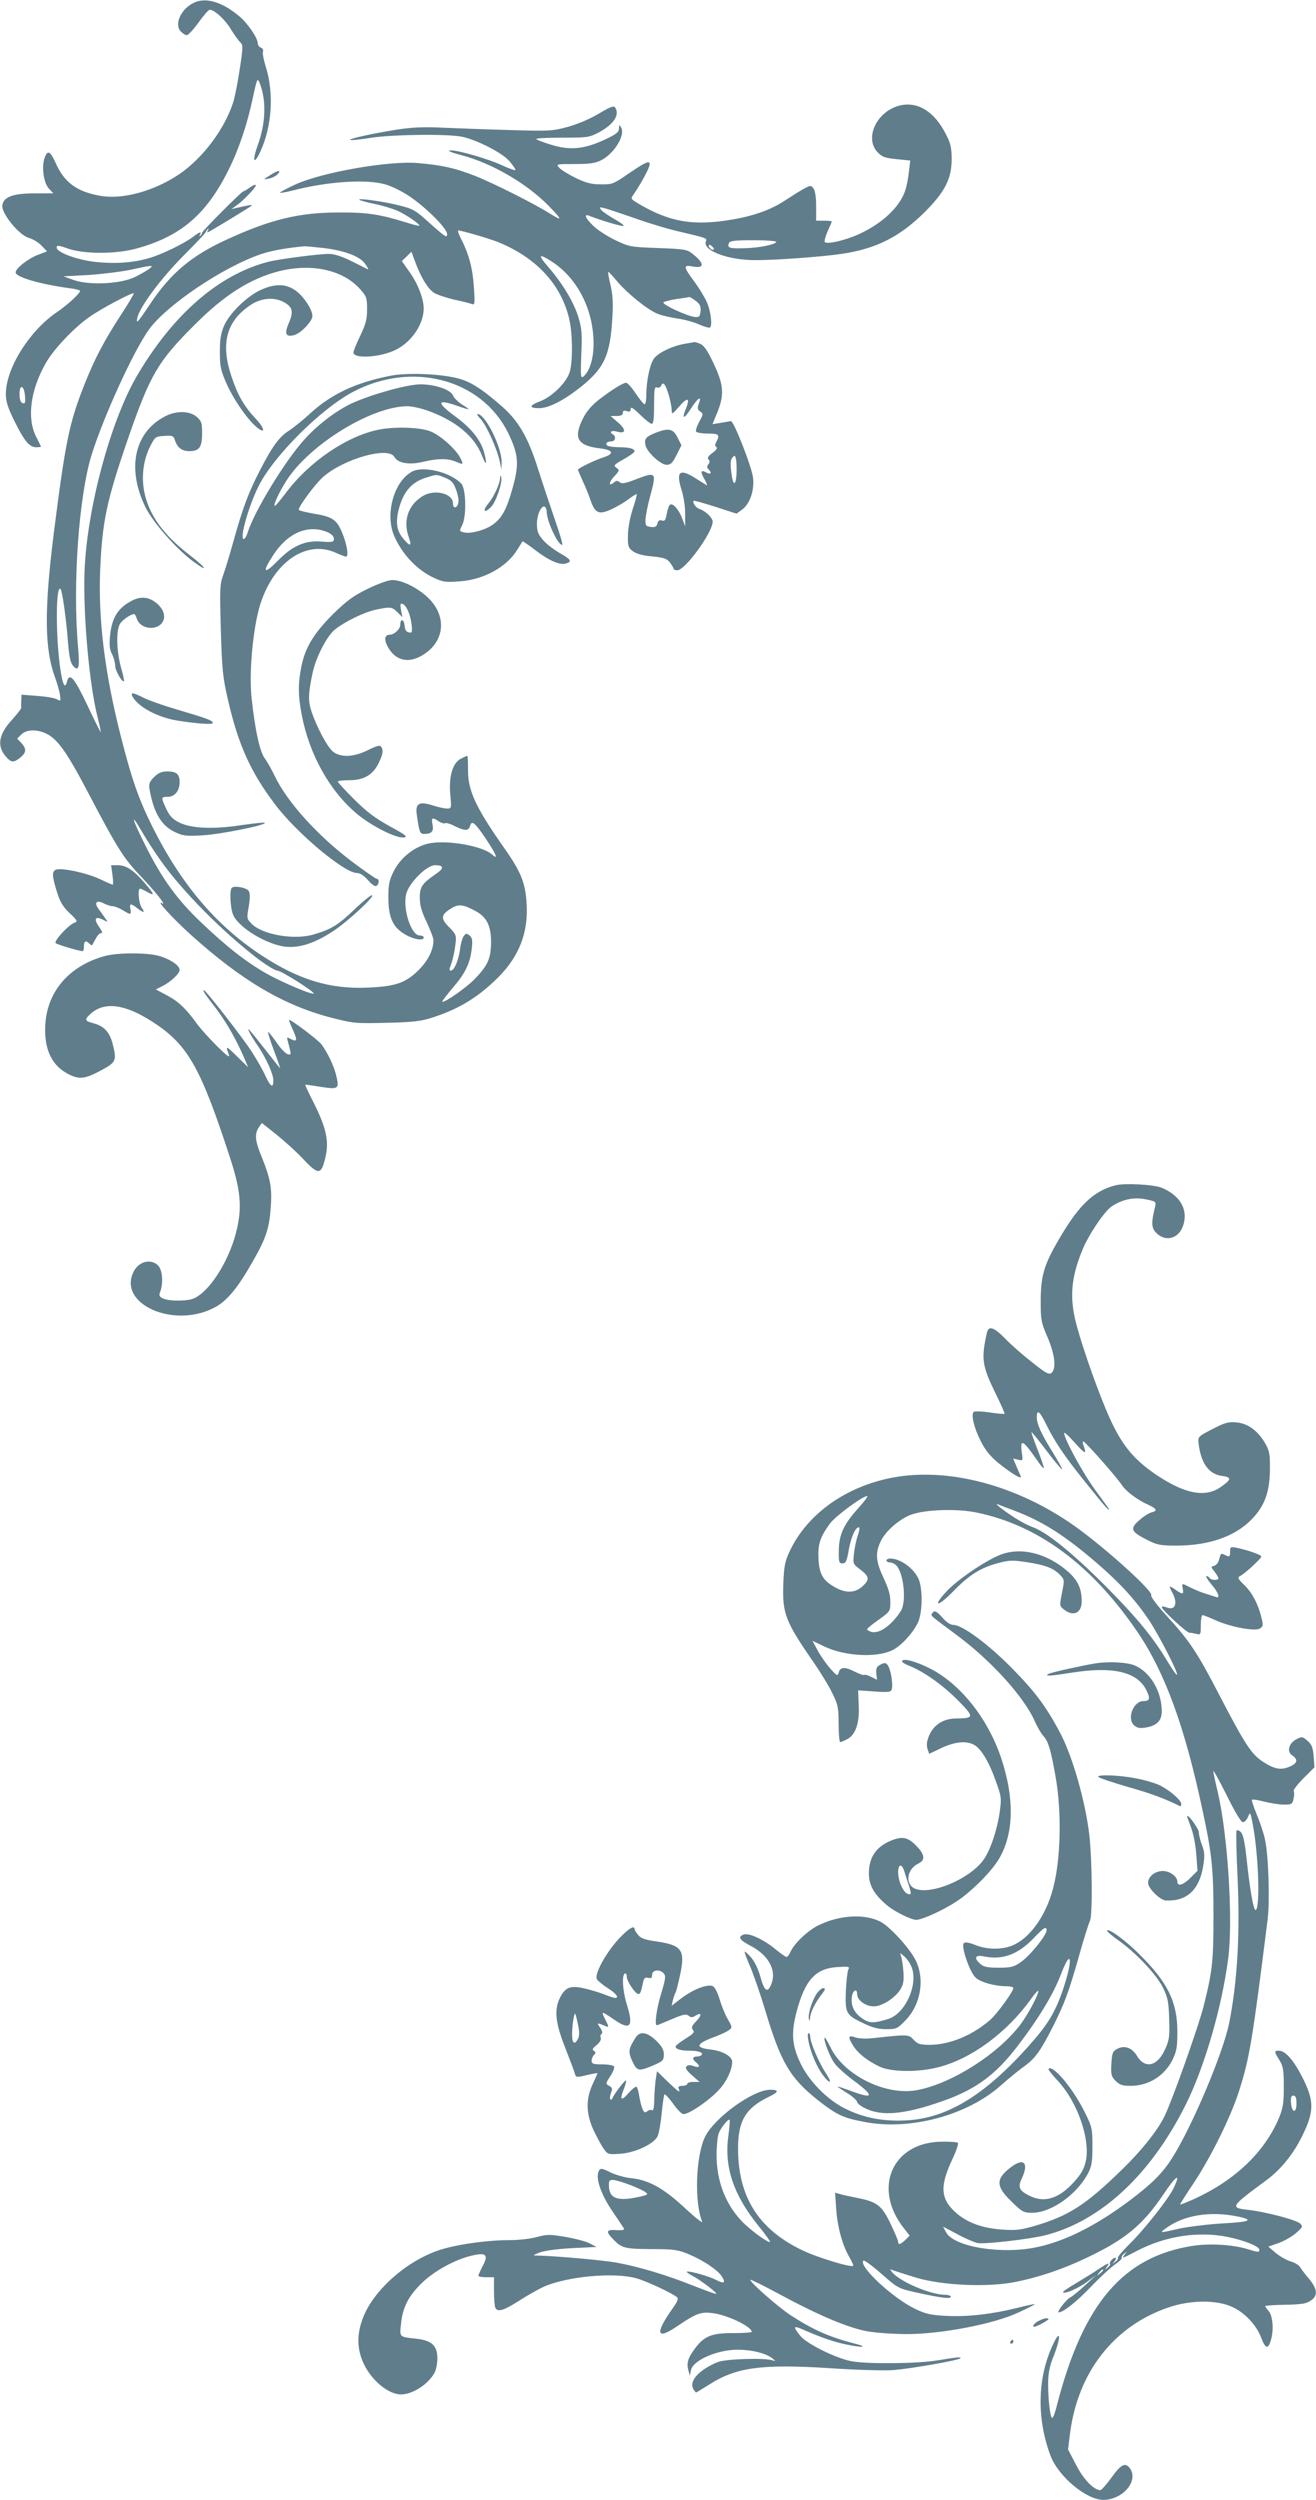 <?xml version="1.0" standalone="no"?>
<!DOCTYPE svg PUBLIC "-//W3C//DTD SVG 20010904//EN"
 "http://www.w3.org/TR/2001/REC-SVG-20010904/DTD/svg10.dtd">
<svg version="1.0" xmlns="http://www.w3.org/2000/svg"
 width="674pt" height="1280pt" viewBox="0 0 674 1280"
 preserveAspectRatio="xMidYMid meet">
<g transform="translate(0,1280) scale(0.1,-0.1)"
fill="#607d8b" stroke="none">
<path d="M1000 12789 c-69 -28 -110 -110 -75 -149 10 -11 24 -20 32 -20 7 0
34 29 60 65 26 36 51 65 57 65 24 0 78 -49 108 -99 18 -29 40 -60 49 -68 14
-13 14 -25 -3 -136 -10 -67 -25 -144 -34 -172 -45 -138 -155 -284 -276 -367
-129 -87 -293 -132 -408 -110 -119 22 -182 69 -226 170 -27 59 -40 65 -55 25
-17 -45 -6 -129 21 -158 l23 -25 -94 0 c-112 0 -162 -18 -167 -62 -5 -41 85
-151 135 -166 22 -6 51 -24 66 -40 l28 -29 -47 -18 c-50 -19 -114 -69 -114
-90 0 -24 129 -61 278 -81 28 -3 52 -10 52 -13 0 -14 -66 -74 -121 -111 -140
-96 -259 -287 -259 -418 0 -37 10 -70 44 -138 50 -102 77 -134 111 -134 14 0
25 1 25 3 0 1 -11 24 -25 51 -48 94 -29 238 48 374 39 71 143 181 222 237 58
42 224 130 230 123 2 -2 -27 -51 -64 -108 -87 -133 -137 -228 -189 -360 -77
-194 -97 -291 -157 -764 -49 -392 -47 -589 7 -735 11 -31 23 -71 25 -89 5 -33
4 -33 -17 -22 -12 7 -58 14 -101 17 l-79 6 -1 -29 c-1 -16 -1 -33 0 -37 1 -5
-21 -33 -48 -63 -70 -76 -78 -137 -28 -191 25 -28 37 -29 71 -2 31 25 33 45 5
75 l-21 22 21 21 c26 26 79 28 127 5 60 -28 108 -97 225 -321 140 -266 172
-318 263 -413 73 -77 131 -150 106 -135 -36 22 56 -79 147 -161 260 -234 474
-361 720 -425 114 -29 124 -30 283 -26 136 3 177 8 235 27 136 44 233 103 336
205 108 108 156 231 146 380 -6 105 -30 163 -114 282 -147 209 -187 296 -186
401 0 39 -1 72 -4 72 -2 0 -17 -7 -33 -15 -42 -22 -62 -91 -54 -183 7 -70 6
-72 -16 -72 -13 0 -47 7 -76 17 -69 21 -88 9 -79 -51 13 -90 16 -96 38 -96 38
0 50 14 42 49 -7 35 0 38 33 15 12 -8 26 -12 32 -9 5 3 27 -3 49 -15 51 -25
71 -25 78 0 9 32 24 20 81 -64 53 -80 67 -112 33 -82 -50 46 -240 78 -330 56
-72 -17 -142 -74 -176 -144 -22 -44 -26 -68 -26 -129 0 -102 21 -151 80 -188
44 -28 101 -39 101 -19 0 6 -9 10 -20 10 -45 0 -89 139 -69 215 16 57 105 145
147 145 44 0 47 -15 10 -41 -76 -52 -88 -69 -88 -125 0 -39 9 -71 35 -125 19
-41 35 -82 35 -93 0 -49 -27 -104 -75 -152 -67 -67 -118 -85 -265 -91 -191 -8
-352 41 -543 167 -231 152 -410 364 -556 656 -71 143 -106 242 -165 475 -80
318 -113 587 -103 839 11 253 33 355 143 675 114 329 153 395 344 585 150 150
281 233 428 271 167 42 326 8 415 -90 34 -38 37 -46 37 -104 0 -51 -6 -76 -35
-136 -19 -40 -35 -79 -35 -86 0 -34 142 -25 219 15 80 40 141 131 141 210 0
49 -29 126 -71 185 l-41 58 25 24 24 24 18 -48 c30 -83 67 -143 99 -163 17
-10 63 -25 101 -34 39 -8 79 -18 89 -22 18 -7 19 -3 13 87 -6 94 -25 167 -66
247 -12 23 -18 42 -14 42 20 -1 153 -40 200 -58 199 -80 326 -217 368 -394 18
-77 19 -216 3 -272 -16 -54 -89 -126 -150 -150 -59 -22 -61 -36 -7 -36 51 0
129 41 219 113 116 94 145 160 156 347 5 77 2 122 -9 170 -9 36 -14 66 -12 68
1 2 22 -20 46 -49 54 -63 154 -144 205 -165 21 -9 68 -20 104 -25 36 -5 86
-19 112 -31 27 -12 51 -18 55 -15 12 13 3 84 -16 128 -10 24 -39 72 -65 107
-56 76 -58 86 -11 78 65 -13 65 15 0 66 -27 21 -43 23 -175 28 -141 5 -147 6
-220 41 -41 20 -92 53 -112 73 -40 39 -50 63 -20 51 63 -25 166 -55 175 -52 6
2 -14 17 -44 34 -30 17 -61 38 -69 47 -12 16 -11 17 16 10 16 -4 85 -27 154
-51 69 -25 172 -56 230 -69 143 -34 142 -33 135 -51 -17 -46 116 -96 255 -95
105 0 340 17 440 32 178 26 299 88 426 214 104 104 138 171 138 271 0 57 -5
80 -28 125 -60 120 -147 173 -241 149 -116 -31 -179 -167 -110 -239 23 -24 38
-29 97 -35 l70 -7 -7 -57 c-3 -31 -11 -72 -17 -91 -27 -88 -117 -173 -239
-229 -70 -32 -166 -54 -175 -40 -3 5 4 30 15 55 12 26 21 48 21 50 0 2 -18 4
-40 4 l-40 0 0 73 c0 45 -5 80 -13 91 -13 18 -15 18 -47 1 -19 -10 -59 -35
-91 -56 -73 -50 -161 -83 -278 -103 -199 -34 -319 -14 -479 80 -42 25 -43 27
-28 47 28 39 74 121 81 145 10 35 -11 28 -103 -35 -81 -56 -87 -58 -146 -57
-48 0 -76 8 -128 33 -37 18 -74 41 -84 52 -17 19 -15 19 80 19 77 0 105 4 136
20 66 34 124 128 101 167 -9 16 -10 16 -11 -5 0 -19 -14 -30 -77 -59 -102 -47
-175 -54 -271 -24 -39 12 -73 25 -76 29 -2 4 57 7 132 7 130 0 140 1 189 27
76 41 108 89 84 127 -7 11 -24 5 -86 -32 -45 -27 -110 -54 -158 -67 -77 -21
-96 -22 -292 -16 -115 3 -271 9 -345 12 -102 5 -161 2 -239 -10 -125 -20 -244
-46 -238 -53 3 -2 50 2 105 11 114 18 402 21 472 5 76 -17 202 -82 238 -123
17 -20 32 -41 32 -46 0 -5 -33 7 -74 26 -66 30 -216 74 -255 74 -26 0 -4 -10
54 -25 154 -41 331 -143 445 -259 69 -71 72 -80 12 -43 -80 51 -292 158 -388
196 -105 41 -168 55 -294 66 -147 13 -491 -47 -628 -110 -45 -21 -81 -40 -78
-42 2 -2 32 3 67 12 178 46 379 59 475 30 28 -8 79 -33 113 -55 87 -56 201
-169 201 -199 0 -20 -8 -15 -71 40 -96 87 -98 88 -182 109 -77 19 -206 37
-197 27 3 -3 38 -13 77 -21 40 -8 93 -24 118 -35 44 -19 119 -71 112 -77 -1
-2 -32 6 -67 17 -135 42 -202 52 -345 51 -203 0 -350 -36 -570 -137 -183 -83
-290 -173 -395 -330 -66 -99 -75 -109 -66 -70 14 56 120 199 235 315 63 63
115 118 115 122 1 3 5 10 10 15 5 5 6 3 2 -4 -4 -7 -5 -13 -3 -13 5 0 220 130
227 138 5 5 -20 1 -80 -13 l-25 -6 25 18 c36 25 100 92 100 104 0 6 -13 1 -29
-10 -16 -12 -32 -21 -35 -21 -8 0 -211 -203 -211 -212 0 -3 -4 -10 -9 -15 -5
-5 -6 -3 -2 5 11 19 -2 15 -37 -12 -47 -35 -165 -92 -228 -109 -82 -23 -174
-29 -272 -18 -95 11 -197 49 -197 74 0 12 11 11 58 -6 85 -29 250 -29 357 2
222 62 352 174 464 398 53 105 97 235 125 368 22 101 24 108 35 82 36 -90 33
-204 -9 -321 -30 -82 -20 -105 14 -31 59 129 70 297 27 434 -11 35 -17 69 -14
77 3 8 -2 17 -11 20 -9 3 -16 14 -16 23 0 27 -53 104 -96 139 -84 70 -164 95
-224 71z m2976 -1228 c-9 -14 -87 -30 -164 -32 -77 -2 -88 1 -79 26 5 12 28
15 127 15 67 0 119 -4 116 -9z m-320 -38 c-7 -7 -26 7 -26 19 0 6 6 6 15 -2 9
-7 13 -15 11 -17z m-1998 7 c111 -14 186 -43 213 -82 12 -17 18 -29 13 -27 -5
3 -43 21 -84 42 -49 24 -88 37 -115 37 -52 0 -253 -26 -309 -40 -256 -65 -494
-273 -679 -592 -134 -234 -252 -677 -264 -993 -8 -221 24 -580 67 -748 10 -40
17 -73 16 -75 -2 -1 -33 61 -69 138 -66 139 -91 169 -104 120 -10 -38 -21 -20
-33 58 -25 160 -25 442 0 416 9 -10 29 -149 39 -281 6 -69 12 -98 26 -113 28
-31 34 -9 25 95 -29 320 4 782 71 992 64 200 211 521 290 633 89 126 383 324
577 389 52 18 132 32 222 40 9 0 53 -4 98 -9z m1163 -66 c135 -85 219 -248
219 -424 0 -77 -20 -141 -52 -168 -14 -11 -15 0 -11 111 5 108 3 134 -15 194
-24 77 -79 169 -154 256 -54 62 -50 71 13 31z m-2056 -40 c-11 -9 -45 -28 -75
-43 -74 -35 -231 -43 -312 -15 l-53 19 130 7 c72 5 168 17 215 27 110 24 121
25 95 5z m2799 -165 c21 -16 26 -28 24 -53 -3 -26 -7 -31 -28 -29 -37 2 -172
65 -162 75 4 4 35 12 68 17 32 5 62 9 65 10 4 0 18 -9 33 -20z m-3436 -487 c3
-34 0 -41 -12 -36 -11 4 -16 19 -16 46 0 54 24 45 28 -10z m694 -2377 c112
-159 321 -369 501 -506 43 -32 87 -59 98 -59 19 0 193 -110 185 -117 -8 -8
-163 58 -241 102 -107 61 -201 135 -334 261 -124 118 -201 224 -286 394 -67
134 -80 177 -23 80 24 -42 69 -112 100 -155z m1612 -259 c59 -31 81 -76 81
-161 -1 -83 -16 -118 -84 -188 -42 -44 -157 -124 -166 -116 -2 2 22 33 52 69
66 76 90 126 99 201 5 45 3 57 -11 69 -15 12 -19 12 -30 -3 -7 -10 -16 -40
-19 -69 -8 -56 -30 -108 -47 -108 -7 0 -8 7 -4 18 12 29 23 75 28 121 5 41 3
47 -33 84 -45 45 -42 64 13 97 35 22 61 19 121 -14z"/>
<path d="M1385 11904 c-38 -24 -39 -25 -10 -19 17 3 36 13 44 20 26 26 6 25
-34 -1z"/>
<path d="M1330 11313 c-69 -34 -154 -117 -182 -180 -16 -37 -22 -68 -22 -133
0 -73 4 -95 31 -157 35 -82 107 -187 155 -228 49 -42 47 -11 -4 43 -58 62 -91
119 -123 216 -57 171 -24 286 104 368 51 32 114 37 161 13 48 -25 55 -49 30
-107 -25 -57 -17 -75 26 -64 35 9 94 71 94 98 0 34 -46 102 -87 131 -51 36
-109 35 -183 0z"/>
<path d="M3509 11040 c-61 -10 -128 -41 -156 -71 -23 -25 -43 -116 -43 -196 0
-24 -4 -43 -9 -43 -4 0 -25 25 -45 55 -20 30 -42 55 -49 55 -16 0 -70 -33
-139 -86 -38 -30 -64 -60 -82 -96 -51 -102 -29 -140 88 -154 66 -8 74 -27 19
-45 -43 -13 -133 -57 -133 -64 0 -2 11 -28 24 -57 14 -29 32 -74 41 -101 23
-66 43 -74 108 -44 29 14 67 36 86 51 19 14 38 26 41 26 4 0 -5 -33 -18 -72
-15 -45 -25 -98 -26 -137 -1 -58 1 -65 26 -84 18 -13 50 -22 98 -26 60 -6 75
-11 91 -31 10 -14 19 -28 19 -32 0 -5 9 -8 19 -8 40 0 181 194 181 249 0 20
-38 56 -70 66 -16 5 -35 33 -27 41 1 2 51 -12 111 -31 l108 -35 28 20 c40 29
64 97 57 163 -6 55 -99 293 -114 291 -4 -1 -27 -5 -51 -9 l-43 -7 16 39 c47
108 45 157 -13 278 -30 63 -48 88 -67 95 -15 6 -27 9 -28 9 -1 -1 -23 -5 -48
-9z m-84 -262 c8 -29 15 -63 15 -77 1 -25 2 -24 38 17 43 50 58 46 35 -10 -23
-57 -10 -56 27 2 35 54 56 67 39 23 -8 -22 -7 -30 7 -40 17 -12 16 -15 -5 -53
-12 -22 -19 -44 -16 -50 3 -5 31 -10 61 -10 56 0 62 -6 43 -42 -8 -15 -8 -22
0 -27 7 -5 -1 -16 -20 -30 -22 -16 -28 -26 -20 -34 7 -7 7 -14 -1 -24 -8 -10
-8 -17 0 -25 19 -19 14 -30 -9 -18 -31 17 -34 5 -10 -35 11 -20 15 -33 9 -29
-7 5 -33 21 -57 36 -81 51 -100 34 -70 -62 11 -35 19 -89 18 -123 l0 -62 -15
40 c-17 46 -47 80 -62 71 -6 -3 -13 -24 -17 -46 -6 -33 -10 -40 -25 -35 -12 4
-19 -1 -23 -15 -4 -17 -12 -21 -34 -18 -25 3 -28 7 -27 38 1 19 11 73 24 120
33 121 30 125 -65 89 -60 -24 -80 -28 -91 -18 -11 9 -18 9 -29 -1 -29 -24 -28
0 1 31 27 29 28 31 11 44 -16 11 -13 16 38 44 30 17 55 35 55 40 0 13 -27 21
-75 21 -24 0 -50 3 -59 6 -20 8 -11 24 15 24 20 0 26 24 9 35 -22 13 -9 23 20
15 46 -13 49 9 5 47 l-38 33 31 0 c22 0 32 5 32 16 0 11 6 14 20 9 15 -5 20
-2 20 11 0 13 13 5 48 -29 26 -26 53 -47 60 -47 9 0 12 27 12 96 0 82 2 95 15
90 9 -3 18 1 21 9 10 24 22 8 39 -47z m347 -409 c-5 -63 -19 -54 -27 16 -5 40
-4 60 6 72 13 14 14 13 19 -12 3 -15 3 -50 2 -76z"/>
<path d="M3355 10583 c-48 -20 -56 -30 -49 -63 8 -36 78 -100 108 -100 21 0
31 10 51 50 l25 50 -20 40 c-23 46 -47 50 -115 23z"/>
<path d="M2000 10876 c-176 -34 -303 -94 -408 -190 -39 -36 -90 -77 -112 -91
-50 -32 -85 -79 -149 -204 -60 -116 -88 -193 -135 -361 -19 -69 -43 -147 -53
-175 -17 -46 -18 -68 -12 -280 6 -205 10 -244 37 -360 52 -227 115 -367 238
-530 110 -148 357 -355 422 -355 16 0 36 -13 57 -37 19 -22 36 -34 43 -29 14
9 16 36 2 36 -5 0 -63 40 -128 89 -176 133 -330 303 -394 436 -16 33 -39 75
-52 92 -26 36 -49 142 -67 305 -12 107 -1 281 27 417 51 255 236 406 403 331
24 -11 48 -20 53 -20 16 0 4 68 -22 128 -27 63 -50 77 -149 93 -39 7 -71 15
-71 19 0 18 85 133 125 168 106 93 335 158 365 102 17 -31 75 -42 145 -25 77
18 127 19 170 1 39 -17 41 -16 21 22 -22 42 -96 109 -146 131 -50 23 -178 28
-266 12 -166 -32 -362 -165 -484 -330 -25 -33 -48 -61 -52 -61 -11 0 21 69 59
129 118 185 437 381 620 381 23 0 72 -11 107 -24 141 -51 237 -131 275 -230
22 -56 27 -45 10 19 -18 63 -65 122 -145 181 -102 75 -98 93 11 55 30 -11 55
-18 55 -16 0 2 -16 13 -36 25 -19 13 -39 33 -44 45 -11 30 -95 58 -169 57 -70
-1 -250 -52 -349 -97 -85 -40 -185 -117 -255 -199 -99 -115 -243 -354 -277
-458 -6 -21 -16 -38 -22 -38 -22 0 25 169 77 272 77 154 320 396 484 482 302
159 657 65 793 -210 54 -111 58 -159 23 -284 -30 -107 -53 -150 -98 -184 -38
-29 -117 -51 -151 -42 -24 6 -24 7 -9 37 23 45 20 185 -4 212 -53 58 -192 93
-251 63 -95 -49 -143 -222 -91 -335 41 -91 115 -169 198 -208 48 -23 62 -25
132 -20 126 8 246 74 300 165 13 20 24 39 25 40 1 2 32 -19 67 -46 71 -54 125
-77 157 -67 31 10 24 21 -33 53 -29 17 -68 46 -85 66 -26 30 -32 45 -32 84 0
48 23 97 41 87 5 -4 9 -15 9 -25 0 -48 57 -170 79 -170 5 0 -11 55 -35 123
-23 67 -63 186 -88 265 -52 165 -101 249 -193 328 -104 90 -160 124 -231 140
-94 21 -254 26 -332 10z m279 -522 c32 -13 43 -24 56 -59 9 -23 15 -53 13 -65
-4 -32 -28 -38 -28 -8 0 52 -95 75 -155 38 -75 -46 -102 -126 -71 -212 16 -46
7 -48 -27 -8 -34 40 -41 80 -27 143 23 96 65 147 141 171 58 18 53 18 98 0z
m-604 -278 c23 -10 35 -22 35 -34 0 -18 -6 -19 -64 -15 -85 7 -150 -22 -228
-103 -68 -68 -76 -54 -19 33 74 115 178 159 276 119z"/>
<path d="M845 10668 c-157 -81 -197 -267 -100 -465 39 -79 159 -215 246 -279
81 -59 66 -32 -16 31 -140 107 -214 211 -237 331 -14 78 -3 160 30 226 26 52
28 53 74 56 41 3 47 0 53 -20 13 -40 36 -58 75 -58 51 0 65 20 65 92 0 53 -3
62 -28 84 -36 31 -105 32 -162 2z"/>
<path d="M2463 10653 c29 -32 84 -154 97 -217 l8 -41 1 37 c2 76 -83 248 -123
248 -5 0 2 -12 17 -27z"/>
<path d="M2561 10350 c-2 -30 -32 -95 -63 -132 -28 -36 -17 -47 16 -15 27 27
60 126 53 155 -3 11 -5 9 -6 -8z"/>
<path d="M1883 9785 c-74 -36 -107 -61 -175 -127 -99 -99 -143 -170 -163 -264
-19 -89 -19 -152 0 -253 39 -204 143 -391 284 -509 75 -62 199 -125 239 -120
23 3 11 12 -73 58 -76 42 -119 75 -182 138 -46 46 -83 86 -83 90 0 4 26 7 58
7 74 0 120 26 150 85 23 47 27 67 14 87 -6 9 -23 4 -66 -17 -73 -37 -140 -40
-180 -9 -29 23 -83 124 -111 207 -18 55 -16 91 6 197 18 82 74 190 116 223 54
42 149 88 211 101 73 15 79 14 108 -14 l25 -25 -7 36 c-5 29 -4 36 7 32 20 -6
41 -54 47 -106 4 -39 3 -44 -14 -40 -13 2 -20 13 -22 36 -3 33 -22 36 -22 3 0
-22 -31 -51 -54 -51 -25 0 -30 -24 -12 -58 40 -77 111 -93 189 -41 106 70 115
196 20 288 -53 51 -134 91 -183 91 -21 0 -71 -18 -127 -45z"/>
<path d="M675 9724 c-70 -36 -102 -87 -111 -176 -5 -51 -3 -73 10 -98 9 -18
16 -45 16 -60 0 -24 37 -87 45 -78 2 2 -5 35 -16 73 -23 86 -25 192 -3 223 8
12 29 29 45 38 29 15 30 14 40 -15 18 -52 101 -63 131 -17 18 27 7 65 -27 95
-41 35 -82 40 -130 15z"/>
<path d="M679 9233 c28 -52 126 -105 226 -122 105 -17 185 -22 185 -13 0 13
-31 24 -180 68 -69 20 -146 47 -172 60 -57 29 -72 31 -59 7z"/>
<path d="M789 8821 c-24 -24 -28 -35 -23 -63 21 -119 60 -185 129 -218 42 -20
57 -22 144 -17 90 5 328 53 317 64 -3 3 -57 -3 -120 -12 -144 -22 -255 -17
-317 13 -34 17 -49 32 -67 69 -28 61 -28 63 7 63 36 0 61 31 61 75 0 41 -16
55 -63 55 -29 0 -46 -7 -68 -29z"/>
<path d="M576 8320 c4 -27 4 -50 1 -50 -2 0 -33 13 -68 30 -67 31 -194 58
-222 47 -22 -8 -21 -31 4 -112 16 -52 30 -76 65 -110 40 -37 43 -44 27 -49
-30 -9 -109 -95 -98 -105 9 -8 120 -41 139 -41 3 0 6 11 6 25 0 27 9 32 28 13
6 -6 13 -10 14 -7 2 2 10 18 19 34 9 17 21 29 28 27 7 -1 4 10 -8 27 -34 47
-25 64 22 39 21 -11 21 -11 4 13 -9 13 -24 34 -33 46 -23 32 -9 46 26 28 16
-8 37 -15 47 -15 10 0 33 -9 51 -20 42 -26 45 -25 40 5 -6 30 1 31 35 5 33
-26 42 -25 23 2 -16 23 -22 98 -8 98 4 -1 18 -7 32 -15 45 -26 43 -16 -10 45
-58 67 -94 90 -140 90 l-31 0 7 -50z"/>
<path d="M1187 8254 c-12 -12 -8 -103 7 -138 28 -67 179 -157 275 -164 72 -5
148 21 241 83 76 51 211 176 195 181 -5 2 -45 -30 -88 -71 -84 -81 -121 -104
-212 -130 -97 -29 -261 -1 -315 54 -26 26 -27 28 -16 89 7 44 7 68 0 80 -11
17 -74 29 -87 16z"/>
<path d="M537 7905 c-183 -50 -296 -182 -305 -353 -7 -124 33 -209 119 -252
54 -28 84 -25 164 18 79 42 83 51 64 129 -15 66 -44 98 -98 113 -47 12 -50 19
-18 48 70 65 176 52 318 -40 182 -117 247 -233 401 -708 49 -153 57 -236 33
-346 -33 -153 -131 -316 -217 -360 -32 -17 -127 -18 -162 -3 -21 10 -23 15
-15 36 16 44 11 111 -11 133 -37 37 -98 22 -125 -30 -86 -167 208 -297 417
-183 62 33 117 101 192 233 69 120 86 173 93 282 7 97 -3 146 -47 255 -34 81
-37 118 -14 151 l15 22 77 -61 c42 -34 105 -91 139 -128 75 -79 89 -77 110 15
19 79 4 148 -58 273 -27 52 -47 96 -46 97 1 1 37 -4 80 -11 92 -14 96 -11 78
62 -13 50 -43 112 -74 155 -19 25 -167 136 -167 125 0 -3 9 -26 21 -52 23 -52
21 -62 -12 -45 -20 11 -21 11 -15 -11 19 -72 19 -71 0 -67 -10 2 -37 29 -58
61 -22 31 -41 55 -43 53 -2 -2 11 -45 30 -95 19 -50 33 -91 32 -91 -1 0 -37
45 -80 100 -43 55 -79 100 -82 100 -6 0 16 -40 49 -87 41 -61 78 -143 78 -175
0 -42 -14 -34 -41 24 -13 29 -45 85 -71 125 -49 75 -234 313 -244 313 -8 0 3
-17 67 -100 53 -71 105 -164 143 -255 l17 -40 -56 55 c-58 57 -61 58 -44 13 8
-22 -4 -14 -60 41 -38 38 -82 87 -98 108 -57 80 -97 119 -155 150 l-60 32 34
17 c43 22 88 64 88 83 0 22 -47 54 -103 71 -62 18 -213 18 -280 0z"/>
<path d="M5713 6731 c-116 -30 -193 -106 -302 -298 -65 -114 -81 -171 -81
-299 0 -93 3 -107 35 -181 38 -88 46 -161 20 -183 -12 -10 -29 -1 -97 53 -46
36 -108 90 -138 121 -58 60 -86 70 -95 34 -31 -136 -25 -172 44 -313 27 -55
48 -102 46 -104 -2 -2 -37 1 -77 7 -41 6 -77 7 -81 3 -15 -15 2 -84 37 -152
23 -45 49 -77 88 -109 71 -57 124 -88 116 -69 -4 8 -14 31 -23 53 l-16 38 25
-6 c25 -6 26 -6 19 39 -9 71 6 63 81 -45 15 -23 30 -40 32 -37 2 2 -12 43 -31
92 -19 49 -34 90 -32 92 2 1 38 -43 80 -99 42 -55 77 -97 77 -91 0 5 -21 42
-46 83 -60 96 -84 148 -84 183 0 43 15 32 48 -36 46 -93 97 -168 211 -309 91
-113 111 -136 111 -125 0 1 -32 45 -70 97 -63 85 -160 263 -160 293 0 6 23
-15 51 -46 54 -61 66 -67 50 -23 -6 14 -7 26 -3 26 9 0 166 -177 197 -223 24
-35 77 -75 138 -103 43 -20 46 -30 14 -38 -13 -3 -41 -21 -62 -40 -50 -43 -43
-59 39 -100 53 -27 68 -30 155 -30 164 1 297 47 382 135 66 68 92 139 93 254
1 78 -2 96 -24 134 -36 64 -89 103 -147 108 -41 4 -59 -1 -123 -34 -70 -36
-75 -40 -72 -68 11 -105 52 -163 120 -172 51 -7 50 -18 -6 -57 -79 -56 -186
-35 -332 64 -107 73 -166 141 -225 264 -55 114 -150 378 -185 516 -32 127 -24
229 32 366 31 78 111 197 149 225 53 37 116 51 177 38 52 -10 54 -12 48 -37
-21 -85 -19 -110 7 -136 49 -48 117 -27 138 43 24 79 -17 149 -110 189 -41 17
-190 25 -238 13z"/>
<path d="M4575 5235 c-243 -45 -443 -188 -532 -381 -23 -49 -28 -77 -31 -160
-6 -154 9 -195 154 -404 36 -52 80 -124 97 -160 29 -59 32 -74 32 -157 0 -51
4 -93 8 -93 4 0 21 7 36 15 43 22 64 83 59 175 l-3 75 45 -3 c116 -9 124 -8
128 12 6 28 -7 101 -21 119 -10 14 -16 15 -37 4 -20 -10 -24 -19 -22 -45 l4
-33 -30 15 c-16 8 -32 13 -35 10 -3 -3 -23 4 -46 15 -52 27 -77 27 -85 -1 -6
-22 -8 -21 -44 19 -20 23 -49 64 -64 92 l-27 50 62 -30 c107 -50 268 -58 348
-18 43 21 101 83 129 138 22 45 27 149 10 211 -16 59 -93 120 -151 120 -10 0
-19 -4 -19 -10 0 -5 8 -10 18 -10 11 0 26 -8 34 -17 38 -43 51 -189 21 -233
-48 -73 -109 -116 -149 -106 -13 4 -24 10 -23 14 0 4 27 26 60 49 58 42 59 43
59 92 0 36 -10 69 -35 122 -39 83 -43 125 -16 184 23 53 99 119 159 140 73 26
232 31 331 11 319 -65 595 -270 830 -617 138 -205 239 -481 329 -904 49 -227
57 -303 57 -545 0 -233 -6 -284 -50 -460 -26 -104 -157 -473 -200 -564 -35
-73 -119 -179 -226 -282 -179 -174 -267 -230 -436 -280 -75 -22 -100 -25 -170
-20 -100 7 -175 34 -232 82 -84 72 -90 136 -24 277 20 42 33 80 29 85 -4 4
-42 7 -84 6 -253 -3 -355 -239 -192 -444 l29 -37 -22 -22 c-26 -24 -37 -27
-37 -9 0 6 -18 48 -39 92 -45 94 -69 112 -170 132 -36 7 -77 16 -90 20 l-24 7
6 -89 c7 -91 32 -181 67 -241 11 -19 20 -38 20 -43 0 -15 -183 40 -265 80
-222 108 -325 273 -325 520 0 141 39 206 156 263 53 25 56 37 9 37 -90 0 -291
-147 -336 -245 -46 -101 -53 -332 -13 -430 4 -11 -35 20 -87 68 -109 102 -186
145 -275 154 -32 3 -81 17 -108 30 -39 20 -50 22 -57 11 -22 -34 5 -118 68
-211 27 -40 53 -78 57 -85 6 -10 -2 -12 -33 -11 -55 4 -60 -5 -25 -42 47 -50
60 -54 199 -55 116 0 137 -3 192 -26 74 -31 148 -80 170 -114 21 -33 12 -39
-29 -18 -35 18 -123 44 -148 43 -8 0 3 -9 25 -21 41 -21 129 -88 123 -93 -2
-2 -55 17 -118 42 -135 54 -278 97 -393 118 -69 12 -298 33 -402 36 -29 0 -29
1 10 16 24 9 91 18 165 22 l125 6 -32 17 c-17 10 -73 25 -124 34 -84 14 -97
14 -149 0 -31 -9 -94 -16 -141 -16 -120 0 -283 -24 -368 -54 -150 -52 -303
-182 -367 -310 -47 -96 -51 -183 -12 -267 41 -88 127 -159 192 -159 60 0 141
53 172 112 8 15 14 48 14 73 0 64 -28 91 -106 100 -91 10 -88 7 -80 77 8 83
38 142 106 208 62 61 172 122 258 141 72 17 85 4 54 -54 -12 -23 -22 -45 -22
-49 0 -5 18 -8 40 -8 l40 0 0 -69 c0 -38 3 -76 6 -85 10 -27 42 -18 123 34 42
27 99 59 125 71 122 54 365 76 477 43 50 -14 179 -74 206 -96 9 -7 3 -22 -21
-56 -93 -131 -85 -166 22 -93 96 65 120 74 176 68 75 -7 206 -69 206 -97 0 -3
-42 -6 -92 -6 -111 1 -152 -15 -198 -78 -37 -49 -45 -76 -34 -114 l7 -27 6 30
c9 45 115 96 215 103 78 5 165 -14 201 -43 20 -16 20 -16 0 -10 -42 13 -242 7
-281 -10 -93 -39 -145 -95 -124 -136 6 -10 13 -19 15 -19 2 0 32 18 65 39 139
90 270 108 625 85 134 -9 278 -13 325 -9 84 7 328 49 338 60 8 8 -16 6 -113
-10 -104 -18 -364 -20 -444 -5 -83 16 -233 91 -264 132 -36 46 -34 51 11 32
103 -45 162 -65 230 -79 81 -17 111 -13 41 5 -130 33 -217 72 -329 145 -66 43
-214 174 -207 182 3 2 72 -32 153 -76 194 -105 344 -168 441 -187 45 -8 134
-15 208 -15 178 0 447 52 572 111 46 21 83 40 83 42 0 2 -41 -6 -90 -19 -130
-32 -251 -46 -361 -41 -81 4 -107 10 -160 35 -116 55 -294 221 -267 248 4 4
45 -26 93 -68 83 -73 87 -75 178 -95 126 -28 177 -34 177 -22 0 5 -12 10 -28
10 -76 0 -233 67 -274 117 -11 15 -11 16 7 8 11 -4 65 -21 120 -38 133 -39
360 -49 501 -22 122 24 244 65 366 123 200 94 291 170 395 324 68 102 94 117
52 31 -27 -55 -154 -216 -233 -292 -30 -30 -53 -58 -51 -62 3 -4 -3 -13 -13
-20 -15 -13 -16 -12 -3 4 7 9 9 17 3 17 -12 0 -34 -25 -27 -32 3 -3 -3 -11
-12 -19 -16 -13 -17 -12 -4 4 19 25 6 21 -42 -11 -23 -16 -75 -48 -115 -72
-40 -23 -71 -45 -68 -47 10 -10 76 19 123 53 l48 36 -55 -51 c-30 -28 -66 -58
-80 -65 -21 -12 -70 -76 -58 -76 23 0 90 53 161 127 48 50 105 103 127 118 22
15 38 31 35 35 -3 4 3 14 13 21 16 13 16 13 2 -5 -17 -22 -16 -22 65 20 144
75 312 101 465 70 85 -18 160 -48 160 -66 0 -13 -6 -13 -64 5 -73 22 -191 29
-276 16 -357 -55 -562 -295 -696 -813 -9 -38 -20 -68 -25 -68 -10 0 -21 89
-21 174 0 50 7 87 22 126 47 115 44 168 -3 63 -74 -167 -77 -370 -7 -556 40
-107 184 -227 271 -227 101 1 183 99 135 163 -23 30 -45 19 -93 -48 -26 -36
-52 -65 -57 -65 -34 0 -86 54 -124 128 l-42 80 10 81 c40 315 225 552 506 647
112 38 245 39 325 2 64 -29 124 -93 148 -157 22 -59 37 -62 51 -9 15 53 8 123
-14 147 -9 10 -16 20 -16 23 0 3 43 6 96 7 102 2 119 6 147 29 26 23 21 56
-18 103 -20 23 -40 50 -46 60 -5 10 -27 24 -49 30 -22 7 -57 27 -77 44 l-37
32 49 17 c28 9 68 32 90 50 36 31 39 36 25 50 -18 19 -177 61 -267 71 -95 11
-93 15 93 152 75 55 140 136 186 232 59 121 59 175 -2 295 -46 90 -87 136
-121 136 -24 0 -24 -5 4 -49 19 -31 22 -50 22 -136 0 -84 -4 -109 -25 -160
-73 -173 -222 -316 -429 -412 -40 -18 -75 -32 -77 -31 -1 2 29 50 68 108 89
134 189 335 233 471 54 168 69 257 147 879 12 97 5 328 -13 410 -6 30 -25 88
-42 128 -16 40 -28 75 -25 77 3 3 31 -1 64 -10 32 -8 77 -15 100 -15 39 0 43
2 49 30 4 16 4 34 1 39 -4 5 19 35 50 66 l56 56 -4 56 c-4 46 -10 61 -32 80
-25 22 -29 22 -56 8 -40 -21 -51 -64 -22 -83 32 -21 27 -41 -14 -58 -45 -19
-79 -12 -138 27 -57 38 -90 88 -219 336 -116 224 -154 281 -275 413 -46 50
-80 96 -76 102 12 19 -232 240 -389 352 -293 209 -646 304 -932 251z m-179
-157 c-75 -83 -99 -135 -100 -217 -1 -59 1 -66 19 -66 17 0 22 11 32 69 12 67
34 116 52 116 5 0 2 -18 -5 -40 -8 -22 -17 -64 -20 -93 -6 -53 -6 -55 29 -81
50 -38 52 -53 16 -87 -39 -36 -87 -38 -143 -6 -61 34 -80 67 -84 145 -4 75 8
111 58 180 28 39 168 142 192 142 5 0 -15 -28 -46 -62z m802 -14 c144 -55 258
-128 418 -266 120 -103 198 -189 267 -291 51 -76 153 -274 145 -282 -3 -3 -24
28 -48 67 -73 123 -158 226 -315 384 -168 169 -301 277 -374 304 -45 16 -112
57 -171 103 -19 16 -21 18 -5 13 11 -5 48 -19 83 -32z m1167 -1594 c9 0 21 12
27 28 11 26 12 24 24 -38 30 -156 39 -440 14 -440 -10 0 -29 107 -45 259 -9
85 -18 128 -29 139 -8 9 -19 13 -23 9 -3 -4 -1 -109 5 -235 14 -290 -1 -543
-43 -752 -32 -155 -189 -527 -292 -690 -49 -77 -103 -131 -213 -214 -170 -128
-327 -208 -470 -240 -183 -42 -436 -2 -475 75 l-15 28 72 -38 c40 -22 87 -42
104 -46 36 -7 263 19 348 40 286 73 543 313 722 675 95 192 184 501 215 747
24 196 -2 615 -52 838 -12 50 -23 101 -25 115 -3 14 27 -39 66 -117 44 -90 76
-143 85 -143z m275 -1441 c0 -52 -24 -48 -28 4 -2 28 1 37 12 37 12 0 16 -11
16 -41z m-2910 -167 c-21 -158 26 -299 153 -457 36 -44 63 -82 61 -84 -8 -8
-105 63 -147 108 -83 89 -127 205 -127 337 0 46 5 95 11 111 11 29 49 76 56
69 2 -2 -1 -40 -7 -84z m-499 -251 c30 -12 64 -27 74 -35 17 -12 14 -14 -34
-25 -117 -25 -157 -6 -152 73 1 22 25 19 112 -13z m3113 -161 c79 -17 57 -27
-76 -34 -73 -4 -173 -16 -223 -26 -106 -24 -106 -24 -80 -4 93 72 232 95 379
64z m-694 -274 c0 -2 -8 -10 -17 -17 -16 -13 -17 -12 -4 4 13 16 21 21 21 13z"/>
<path d="M6300 4856 c0 -29 -3 -30 -30 -16 -16 8 -19 5 -25 -21 -4 -19 -15
-33 -26 -36 -18 -5 -18 -6 1 -30 11 -14 20 -30 20 -34 0 -12 -37 -11 -45 1 -3
6 -11 10 -16 10 -6 0 6 -19 25 -42 36 -41 47 -74 24 -65 -7 2 -31 10 -53 17
-22 6 -57 21 -77 31 -47 24 -46 24 -40 -6 5 -30 -1 -31 -39 -4 -33 23 -35 22
-14 -17 28 -54 14 -91 -28 -75 -15 6 -27 7 -27 2 0 -13 127 -131 142 -131 7 0
23 -3 36 -6 21 -6 22 -3 22 45 0 28 4 51 9 51 5 0 33 -11 64 -25 73 -34 202
-59 228 -44 16 8 19 16 13 42 -16 74 -47 137 -87 177 -39 38 -41 42 -23 52 27
15 106 89 106 98 0 9 -72 34 -127 45 -30 6 -33 5 -33 -19z"/>
<path d="M5118 4837 c-81 -34 -216 -127 -271 -186 -76 -82 -43 -80 36 2 83 85
140 120 230 144 57 15 74 15 148 4 95 -15 136 -31 169 -66 22 -23 22 -26 9
-91 -13 -65 -13 -67 10 -85 47 -38 91 -19 91 41 0 66 -19 107 -68 151 -109 97
-247 131 -354 86z"/>
<path d="M4774 4539 c-8 -13 -14 -7 126 -111 178 -132 347 -319 401 -444 12
-27 31 -60 44 -74 24 -27 36 -67 60 -200 33 -181 29 -424 -11 -577 -34 -132
-110 -245 -195 -288 -54 -28 -135 -30 -198 -6 -38 15 -57 19 -65 11 -15 -15
30 -148 61 -176 25 -24 99 -44 158 -44 19 0 35 -4 35 -9 0 -18 -82 -130 -117
-162 -93 -81 -209 -129 -312 -129 -49 0 -61 4 -82 26 -26 28 -25 28 -211 8
-32 -4 -70 -2 -87 4 -37 13 -40 3 -11 -43 25 -40 75 -79 138 -108 61 -27 196
-28 297 -2 170 43 353 178 477 352 17 24 33 41 35 40 8 -9 -49 -117 -90 -172
-113 -150 -346 -300 -525 -336 -160 -33 -377 72 -448 217 -15 30 -28 53 -30
51 -9 -9 27 -101 51 -133 15 -20 60 -60 101 -90 105 -78 98 -94 -21 -49 -36
13 -65 23 -65 21 0 -2 23 -17 50 -34 28 -17 50 -38 50 -45 0 -8 24 -25 52 -37
78 -34 185 -25 348 29 198 64 304 139 428 303 103 135 178 260 214 355 58 152
65 77 8 -86 -39 -111 -78 -173 -175 -281 -226 -252 -418 -367 -625 -377 -115
-6 -212 12 -307 58 -92 44 -188 140 -233 234 -44 92 -49 155 -20 265 43 162
97 221 208 228 61 4 65 3 56 -14 -4 -11 -10 -61 -12 -112 -4 -111 1 -120 93
-163 43 -21 75 -29 114 -29 52 0 57 2 101 48 75 78 97 206 51 302 -28 60 -133
176 -183 201 -81 41 -208 34 -316 -19 -54 -26 -124 -92 -144 -137 -6 -14 -15
-25 -20 -25 -5 0 -30 18 -56 39 -57 48 -135 85 -162 76 -34 -11 -23 -29 36
-59 91 -48 133 -126 104 -196 -19 -47 -35 -36 -55 36 -11 41 -30 80 -48 101
-16 18 -31 32 -33 30 -2 -2 9 -33 25 -69 16 -36 53 -141 81 -234 79 -264 126
-343 266 -455 99 -78 130 -93 242 -114 234 -45 526 34 698 187 39 35 93 79
120 98 56 40 85 81 148 206 59 118 78 169 132 358 24 87 50 168 56 180 14 26
12 307 -3 441 -20 171 -87 407 -151 525 -72 136 -131 213 -248 331 -119 121
-252 219 -297 219 -15 0 -35 13 -54 35 -33 37 -44 42 -55 24z m586 -1623 c0
-25 -85 -130 -130 -161 -38 -27 -52 -30 -116 -30 -57 0 -76 4 -93 19 -35 31
-27 48 17 39 95 -20 174 8 256 93 53 56 66 63 66 40z m-689 -194 c30 -91 -37
-234 -123 -260 -72 -22 -95 -22 -129 1 -42 28 -60 62 -57 106 3 39 28 56 28
19 1 -31 45 -62 87 -61 42 1 107 43 134 86 16 26 19 44 16 92 -3 33 -8 69 -13
80 -6 18 -4 17 19 -4 15 -13 32 -40 38 -59z"/>
<path d="M4620 4293 c0 -5 19 -16 43 -25 75 -31 170 -100 246 -177 82 -84 81
-89 -14 -90 -72 -1 -125 -41 -144 -109 -5 -15 -5 -37 0 -49 l8 -23 63 30 c68
32 127 38 167 16 35 -19 76 -86 110 -183 30 -82 31 -89 21 -161 -13 -94 -50
-202 -86 -249 -73 -96 -264 -176 -346 -144 -54 21 -45 100 15 129 38 18 34 47
-12 93 -43 43 -70 48 -129 24 -76 -32 -112 -86 -112 -168 0 -60 27 -107 91
-161 38 -33 125 -76 152 -76 29 0 138 49 207 95 71 46 172 146 212 210 81 129
86 315 14 528 -69 202 -210 378 -367 456 -74 37 -139 53 -139 34z m13 -1079
c5 -16 15 -48 23 -72 12 -40 12 -43 -4 -40 -24 4 -52 65 -52 111 0 46 20 46
33 1z"/>
<path d="M5610 4283 c-68 -11 -227 -46 -240 -54 -23 -13 8 -11 123 7 203 32
326 5 375 -84 25 -47 22 -62 -12 -62 -51 0 -86 -89 -48 -124 17 -14 29 -17 62
-11 55 9 80 35 80 83 0 100 -57 198 -135 233 -38 18 -136 23 -205 12z"/>
<path d="M5626 3701 c5 -5 73 -28 152 -51 118 -33 194 -62 265 -98 4 -2 7 3 7
11 0 21 -66 76 -117 99 -24 10 -77 26 -119 33 -86 17 -203 20 -188 6z"/>
<path d="M6080 3500 c0 -3 10 -30 21 -60 12 -32 23 -90 26 -137 l6 -82 -36
-36 c-37 -37 -67 -46 -67 -20 0 27 -38 55 -75 55 -40 0 -75 -29 -75 -61 0 -28
62 -89 92 -90 106 -5 170 54 190 175 9 55 8 72 -6 109 -9 23 -16 53 -16 65 0
18 -59 99 -60 82z"/>
<path d="M3165 2868 c-65 -72 -122 -178 -108 -202 5 -9 30 -29 56 -46 43 -27
60 -50 37 -50 -5 0 -31 8 -57 19 -26 10 -74 24 -105 31 -68 15 -95 4 -122 -53
-28 -60 -21 -126 28 -250 24 -62 47 -122 50 -134 6 -20 9 -21 61 -8 30 7 55
11 55 10 0 -2 -11 -27 -25 -57 -35 -76 -34 -149 4 -233 17 -36 40 -79 52 -96
21 -30 24 -31 84 -27 77 5 174 50 193 90 7 15 16 68 21 118 5 50 11 93 14 96
3 3 22 -17 42 -44 19 -28 43 -53 52 -56 22 -9 141 72 191 130 35 39 62 99 62
137 0 28 -49 56 -111 63 -79 9 -75 28 11 61 36 13 73 30 83 38 18 13 18 15 -6
57 -14 24 -32 69 -41 100 -10 34 -24 62 -35 68 -26 13 -98 -14 -162 -62 l-49
-38 6 28 c4 15 10 34 15 42 4 9 14 50 23 92 26 125 8 149 -127 168 -55 8 -76
16 -89 33 -10 12 -18 25 -18 30 0 22 -35 0 -85 -55z m235 -173 c11 -13 8 -31
-14 -103 -23 -75 -35 -162 -22 -162 2 0 36 14 76 31 58 25 74 28 87 18 12 -10
19 -10 35 0 32 20 34 3 3 -29 -22 -23 -26 -32 -16 -44 10 -11 3 -19 -39 -45
-27 -17 -50 -35 -50 -40 0 -13 26 -21 70 -21 46 0 72 -9 64 -21 -3 -5 -14 -9
-25 -9 -23 0 -25 -13 -4 -30 24 -20 17 -30 -12 -19 -18 7 -29 6 -37 -1 -8 -9
0 -21 28 -46 l39 -34 -31 0 c-18 0 -32 -4 -32 -10 0 -5 -11 -10 -25 -10 -18 0
-23 -4 -19 -15 10 -24 1 -18 -57 37 l-54 53 -7 -45 c-3 -25 -7 -71 -7 -103 -1
-38 -5 -56 -11 -52 -6 4 -17 1 -25 -5 -12 -10 -17 -7 -26 16 -6 16 -13 46 -16
67 -3 21 -9 40 -13 42 -5 3 -22 -11 -40 -31 -38 -44 -48 -38 -26 17 9 23 15
44 12 46 -5 5 -61 -69 -69 -90 -2 -7 -7 -9 -11 -6 -4 3 -2 18 3 32 9 22 7 28
-9 37 -19 10 -19 12 6 50 14 21 23 44 19 49 -3 6 -31 11 -61 11 -45 0 -54 3
-54 18 0 10 6 24 12 30 10 10 10 15 0 21 -11 6 -7 13 13 29 16 13 25 28 22 37
-4 8 -2 17 4 21 6 4 4 15 -7 31 -18 28 -20 28 32 7 13 -6 12 1 -6 36 -23 45
-22 45 47 -2 82 -56 99 -35 63 80 -21 68 -26 147 -10 157 6 3 10 -4 10 -16 0
-23 44 -89 60 -89 9 0 13 10 24 62 5 20 10 25 26 21 15 -4 20 0 20 16 0 26 41
29 60 6z m-440 -260 c8 -39 8 -60 0 -75 -18 -33 -30 -23 -30 24 0 42 9 106 16
106 1 0 8 -25 14 -55z"/>
<path d="M3256 2368 c-38 -59 -40 -74 -17 -123 25 -52 31 -53 119 -15 37 17
42 23 42 51 0 24 -10 41 -40 71 -47 44 -82 49 -104 16z"/>
<path d="M5670 2913 c1 -4 27 -26 58 -48 89 -63 196 -176 228 -242 25 -50 29
-72 32 -160 3 -92 1 -108 -22 -158 -39 -86 -103 -100 -144 -30 -25 41 -64 54
-101 34 -23 -13 -26 -22 -29 -77 -3 -55 0 -65 22 -87 20 -20 35 -25 76 -25 92
0 173 50 215 133 21 44 25 64 25 144 0 153 -50 254 -196 398 -73 73 -165 139
-164 118z"/>
<path d="M4180 2588 c-24 -40 -43 -103 -37 -126 3 -12 5 -10 6 6 1 27 24 75
59 120 20 26 21 32 8 32 -9 0 -25 -15 -36 -32z"/>
<path d="M4141 2348 c10 -56 44 -135 75 -175 37 -48 48 -40 15 10 -34 50 -81
158 -81 187 0 11 -4 20 -9 20 -5 0 -5 -19 0 -42z"/>
<path d="M5370 2204 c0 -3 22 -31 50 -61 100 -109 165 -299 141 -409 -10 -42
-24 -66 -62 -108 -77 -85 -152 -107 -228 -68 -51 25 -59 44 -38 87 37 79 12
108 -52 61 -82 -61 -83 -99 -1 -178 55 -54 63 -58 106 -58 97 0 228 92 286
201 19 37 23 59 23 139 0 89 -2 100 -37 170 -54 112 -148 230 -182 230 -3 0
-6 -3 -6 -6z"/>
<path d="M5321 917 c-14 -6 -26 -18 -29 -25 -3 -9 9 -7 37 7 23 12 41 24 41
26 0 9 -25 5 -49 -8z"/>
<path d="M5175 810 c-3 -5 -1 -10 4 -10 6 0 11 5 11 10 0 6 -2 10 -4 10 -3 0
-8 -4 -11 -10z"/>
</g>
</svg>
